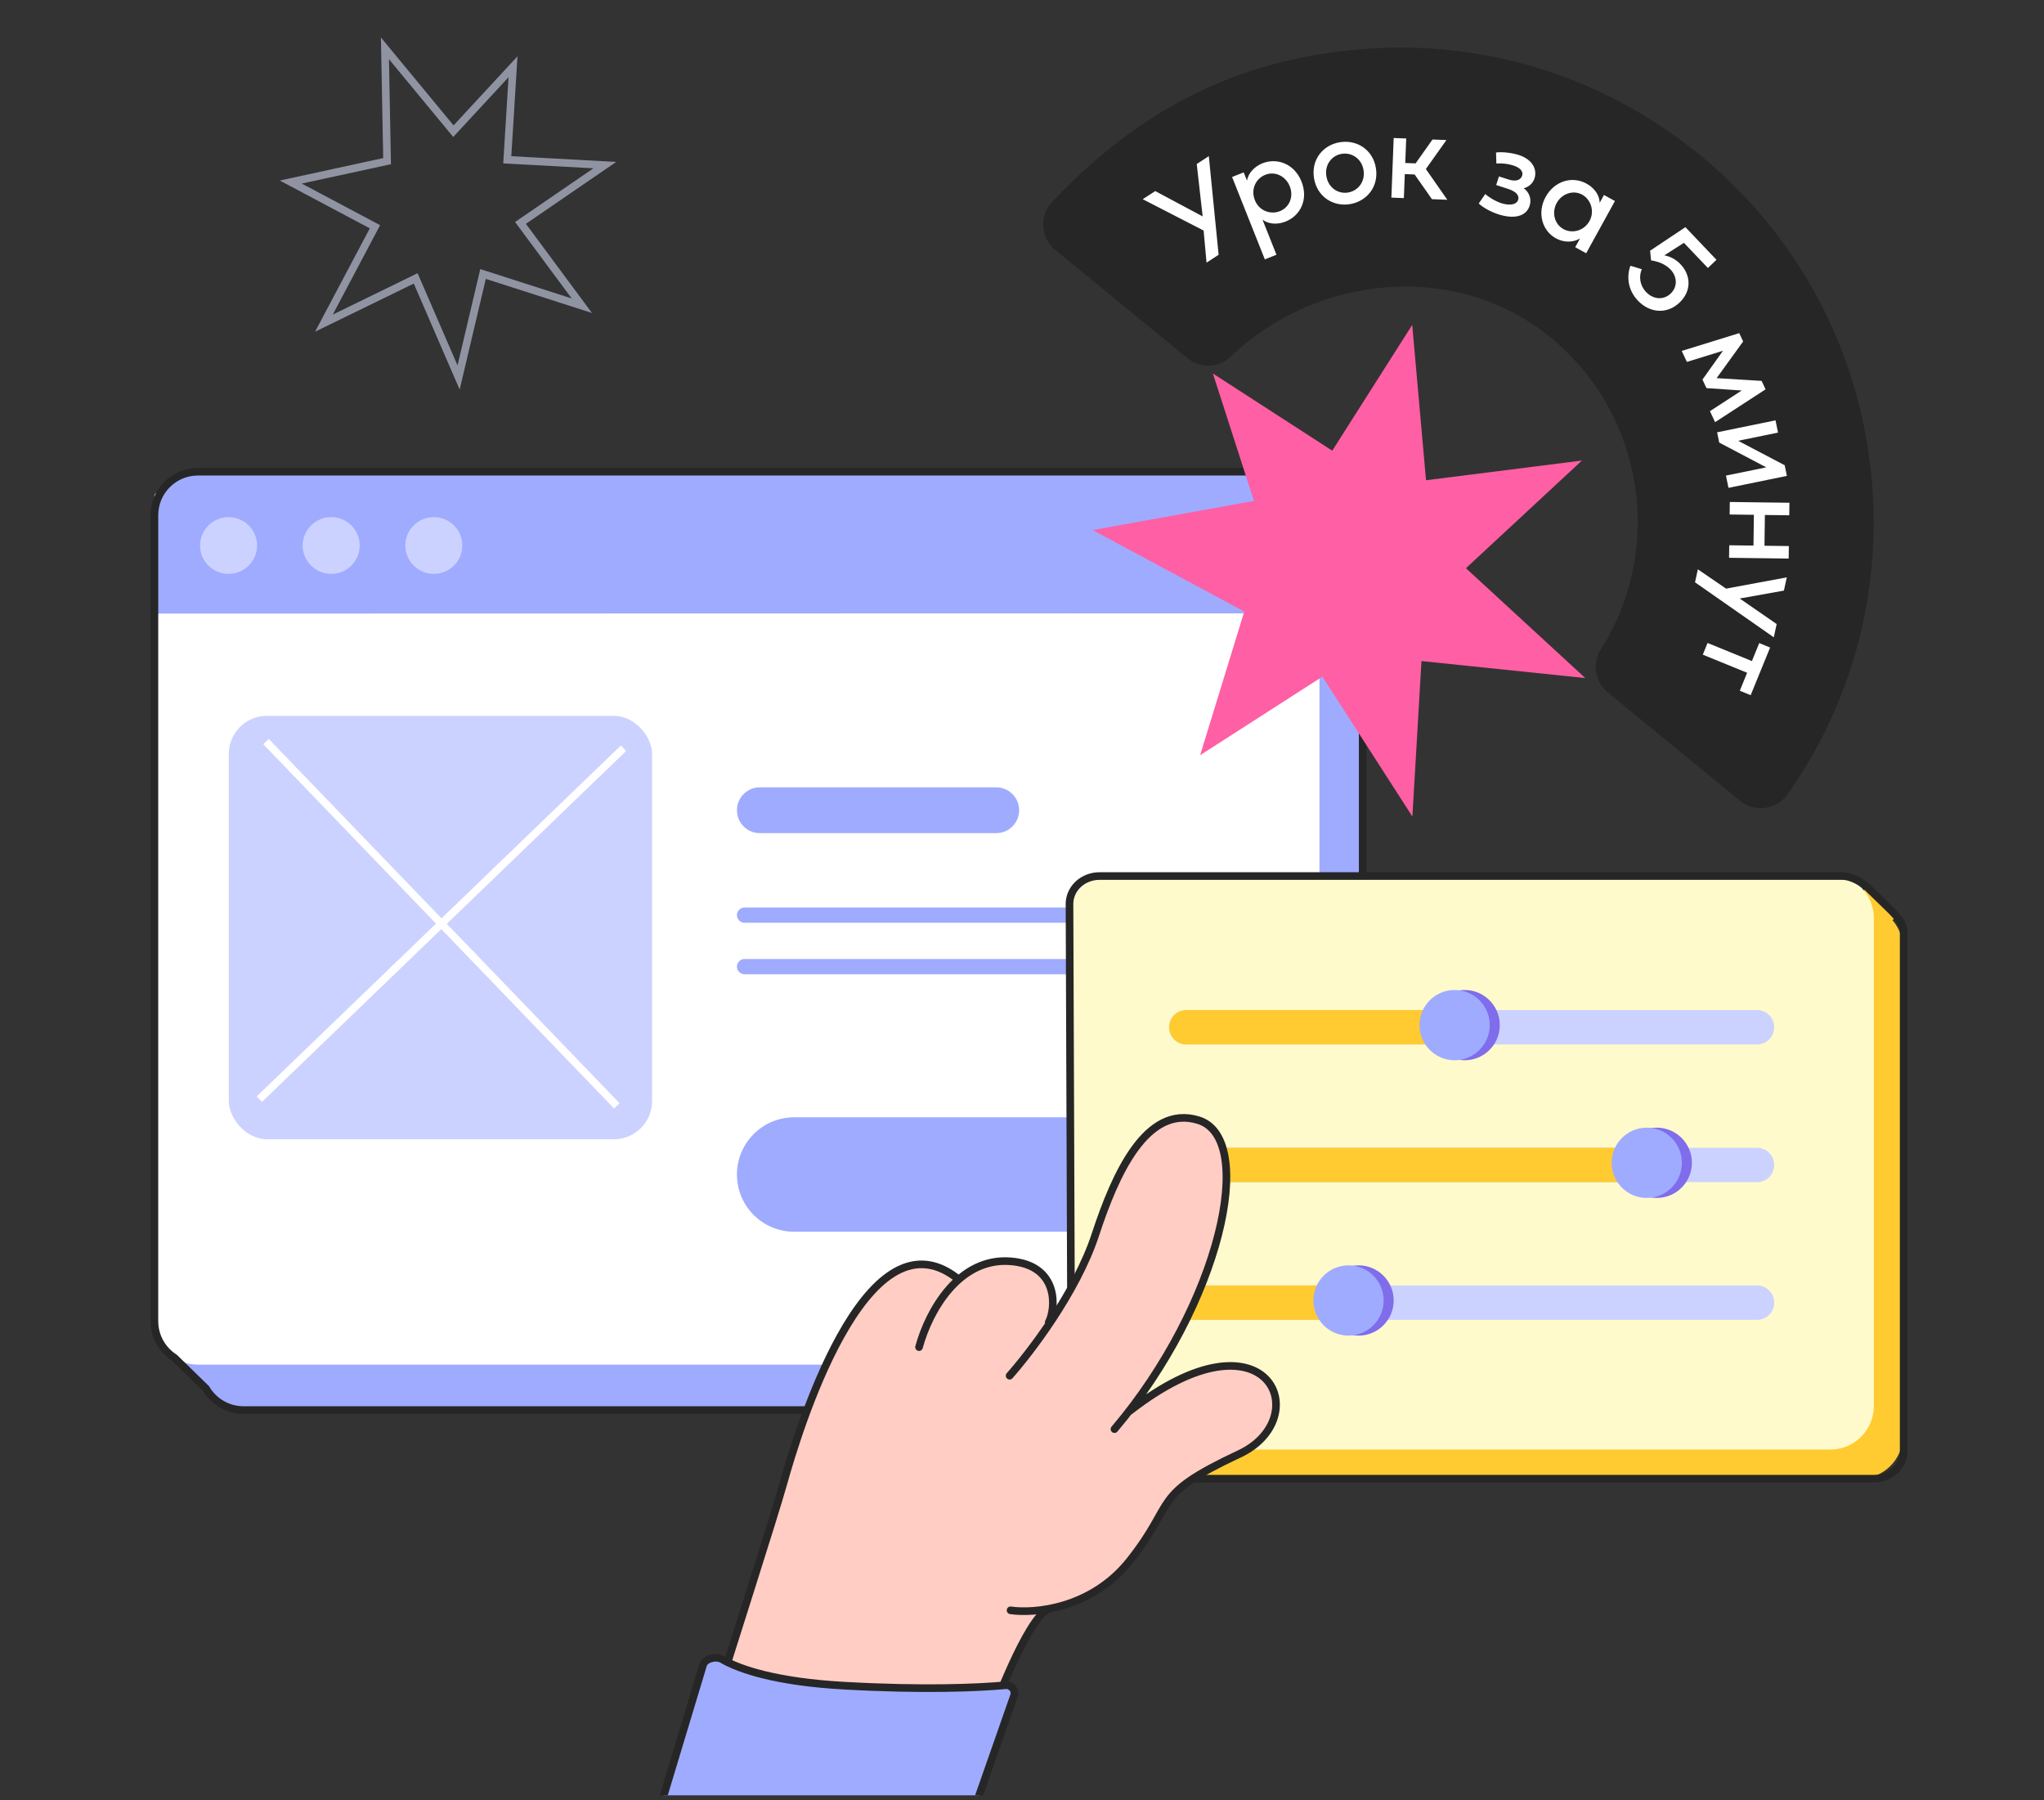 <svg width="268" height="236" viewBox="0 0 268 236" fill="none" xmlns="http://www.w3.org/2000/svg">
<rect x="0" y="0" width="268" height="236" fill="#333333" stroke="none"/>
<g clip-path="url(#clip0_5695_1574)">
<path d="M76.287 40.075L68.244 29.219L79.303 21.642L66.511 20.946L67.264 8.752L59.446 17.195L50.472 6.337L50.752 21.123L38.127 23.864L49.162 29.723L42.47 42.358L54.504 36.493L60.13 49.485L63.334 35.914L76.287 40.075Z" stroke="#9094A2"/>
<path d="M26.23 73.484C26.23 70.337 28.781 67.785 31.929 67.785L172.863 67.785C176.011 67.785 178.562 70.337 178.562 73.484L178.562 179.134C178.562 182.282 176.011 184.833 172.863 184.833L31.929 184.833C28.781 184.833 26.23 182.282 26.23 179.134L26.23 73.484Z" fill="#9FABFF"/>
<path d="M27.25 182.458L21.75 176.583L38.56 173.908L27.25 182.458Z" fill="#9FABFF"/>
<path d="M177.438 69.958L171.312 63.583L169.75 77.646L177.438 69.958Z" fill="#9FABFF"/>
<path d="M20.249 67.533C20.249 64.385 22.801 61.833 25.948 61.833L167.301 61.833C170.448 61.833 173 64.385 173 67.533V173.182C173 176.33 170.448 178.882 167.301 178.882L25.948 178.882C22.801 178.882 20.249 176.33 20.249 173.182L20.249 67.533Z" fill="white"/>
<path d="M173 80.396L20 80.432L20.249 64.809L21.744 63.569L23.24 62.329L27.974 61.833H88.031L168.188 61.771L170.938 63.396L173.062 65.771L173 80.396Z" fill="#9FABFF"/>
<path d="M166.988 61.833C168.857 61.833 170.516 62.733 171.556 64.122L176.279 68.846C177.725 69.88 178.669 71.572 178.669 73.485V179.134C178.669 182.282 176.117 184.833 172.97 184.833H31.929C29.833 184.833 28.003 183.702 27.013 182.017L22.882 177.986C21.299 176.973 20.248 175.201 20.248 173.182V67.532C20.248 64.385 22.801 61.833 25.948 61.833H166.988Z" stroke="#262626"/>
<ellipse cx="29.968" cy="71.505" rx="3.738" ry="3.72" fill="#CCD2FF"/>
<ellipse cx="43.425" cy="71.505" rx="3.738" ry="3.72" fill="#CCD2FF"/>
<ellipse cx="56.882" cy="71.505" rx="3.738" ry="3.72" fill="#CCD2FF"/>
<rect x="30" y="93.833" width="55.5" height="55.5" rx="5" fill="#CCD2FF"/>
<path d="M81.75 98.083L34 144.083" stroke="white"/>
<path d="M80.875 144.958L34.875 97.208" stroke="white"/>
<path d="M130.625 103.208C132.282 103.208 133.625 104.551 133.625 106.208C133.625 107.865 132.282 109.208 130.625 109.208H99.625C97.968 109.208 96.625 107.865 96.625 106.208C96.625 104.551 97.968 103.208 99.625 103.208H130.625Z" fill="#9FABFF"/>
<path d="M141.75 146.458C145.892 146.458 149.25 149.816 149.25 153.958C149.25 158.1 145.892 161.458 141.75 161.458H104.125C99.983 161.458 96.625 158.1 96.625 153.958C96.625 149.816 99.983 146.458 104.125 146.458H141.75Z" fill="#9FABFF"/>
<path d="M157 118.958C157.552 118.958 158 119.406 158 119.958C158 120.511 157.552 120.958 157 120.958H97.625C97.073 120.958 96.625 120.511 96.625 119.958C96.625 119.406 97.073 118.958 97.625 118.958H157Z" fill="#9FABFF"/>
<path d="M157 125.708C157.552 125.708 158 126.156 158 126.708C158 127.261 157.552 127.708 157 127.708H97.625C97.073 127.708 96.625 127.261 96.625 126.708C96.625 126.156 97.073 125.708 97.625 125.708H157Z" fill="#9FABFF"/>
<path d="M144.357 124.355C144.357 121.208 146.909 118.656 150.057 118.656L243.826 118.656C246.974 118.656 249.526 121.208 249.526 124.355V188.134C249.526 191.282 246.974 193.833 243.826 193.833L150.057 193.833C146.909 193.833 144.357 191.282 144.357 188.134V124.355Z" fill="#FFCB30"/>
<path d="M145.062 192.308L141.265 188.535L152.87 186.816L145.062 192.308Z" fill="#FFCB30"/>
<path d="M248.749 120.052L244.521 115.957L243.442 124.989L248.749 120.052Z" fill="#FFCB30"/>
<path d="M140.125 120.345C140.125 117.198 142.677 114.646 145.824 114.646H239.986C243.134 114.646 245.686 117.198 245.686 120.345V184.311C245.686 187.459 243.134 190.011 239.986 190.011L145.824 190.011C142.677 190.011 140.125 187.459 140.125 184.311V120.345Z" fill="#FFFACC"/>
<path d="M230.369 132.4C231.615 132.4 232.625 133.41 232.625 134.656C232.625 135.902 231.615 136.912 230.369 136.912H155.545C154.299 136.912 153.289 135.902 153.289 134.656C153.289 133.41 154.299 132.4 155.545 132.4H230.369Z" fill="#CCD2FF"/>
<path d="M190.816 132.4C192.062 132.4 193.072 133.41 193.072 134.656C193.072 135.902 192.062 136.912 190.816 136.912H155.545C154.299 136.912 153.289 135.902 153.289 134.656C153.289 133.41 154.299 132.4 155.545 132.4H190.816Z" fill="#FFCB30"/>
<path d="M196.645 134.374C196.645 136.918 194.582 138.98 192.039 138.98C189.495 138.98 187.433 136.918 187.433 134.374C187.433 131.83 189.495 129.768 192.039 129.768C194.582 129.768 196.645 131.83 196.645 134.374Z" fill="#7F6DEB"/>
<path d="M195.329 134.374C195.329 136.918 193.267 138.98 190.723 138.98C188.179 138.98 186.117 136.918 186.117 134.374C186.117 131.83 188.179 129.768 190.723 129.768C193.267 129.768 195.329 131.83 195.329 134.374Z" fill="#9FABFF"/>
<path d="M230.369 150.448C231.615 150.448 232.625 151.458 232.625 152.704C232.625 153.95 231.615 154.96 230.369 154.96H155.545C154.299 154.96 153.289 153.95 153.289 152.704C153.289 151.458 154.299 150.448 155.545 150.448H230.369Z" fill="#CCD2FF"/>
<path d="M216.384 150.448C217.63 150.448 218.64 151.458 218.64 152.704C218.64 153.95 217.63 154.96 216.384 154.96H155.545C154.299 154.96 153.289 153.95 153.289 152.704C153.289 151.458 154.299 150.448 155.545 150.448H216.384Z" fill="#FFCB30"/>
<path d="M221.836 152.422C221.836 154.966 219.774 157.028 217.231 157.028C214.687 157.028 212.625 154.966 212.625 152.422C212.625 149.878 214.687 147.816 217.231 147.816C219.774 147.816 221.836 149.878 221.836 152.422Z" fill="#7F6DEB"/>
<path d="M220.521 152.422C220.521 154.966 218.458 157.028 215.915 157.028C213.371 157.028 211.309 154.966 211.309 152.422C211.309 149.878 213.371 147.816 215.915 147.816C218.458 147.816 220.521 149.878 220.521 152.422Z" fill="#9FABFF"/>
<path d="M230.369 168.496C231.615 168.496 232.625 169.506 232.625 170.752C232.625 171.998 231.615 173.008 230.369 173.008H155.545C154.299 173.008 153.289 171.998 153.289 170.752C153.289 169.506 154.299 168.496 155.545 168.496H230.369Z" fill="#CCD2FF"/>
<path d="M176.716 168.496C177.962 168.496 178.972 169.506 178.972 170.752C178.972 171.998 177.962 173.008 176.716 173.008H155.545C154.299 173.008 153.289 171.998 153.289 170.752C153.289 169.506 154.299 168.496 155.545 168.496H176.716Z" fill="#FFCB30"/>
<path d="M182.733 170.47C182.733 173.014 180.671 175.076 178.127 175.076C175.583 175.076 173.521 173.014 173.521 170.47C173.521 167.926 175.583 165.864 178.127 165.864C180.671 165.864 182.733 167.926 182.733 170.47Z" fill="#7F6DEB"/>
<path d="M181.417 170.47C181.417 173.014 179.354 175.076 176.811 175.076C174.267 175.076 172.205 173.014 172.205 170.47C172.205 167.926 174.267 165.864 176.811 165.864C179.354 165.864 181.417 167.926 181.417 170.47Z" fill="#9FABFF"/>
<path d="M241.536 114.833C242.826 114.833 244.198 115.723 244.866 116.33L247.95 119.337C248.979 120.396 249.6 121.088 249.6 122.317V190.173C249.6 192.194 247.838 193.833 245.665 193.833H148.292C146.845 193.833 146.043 193.134 144.898 192.024L142.046 189.435C141.161 188.663 140.48 187.469 140.48 186.172L140.228 118.494C140.228 116.472 141.99 114.833 144.163 114.833H241.536Z" stroke="#262626"/>
<path d="M228.133 104.956L210.806 90.766C209.124 89.388 208.728 86.973 209.892 85.137C218.239 71.993 215.641 54.335 203.3 44.228C190.959 34.121 172.621 35.96 161.383 46.735C159.814 48.24 157.366 48.326 155.684 46.949L138.355 32.757C136.418 31.171 136.237 28.273 137.958 26.456C149.766 13.991 162.365 8.041 177.344 6.551C193.866 4.907 210.038 9.795 222.884 20.315C235.729 30.834 243.709 45.726 245.354 62.248C246.844 77.225 242.966 91.917 234.39 104.104C232.95 106.151 230.072 106.544 228.135 104.957L228.133 104.956Z" fill="#262626"/>
<path d="M156.909 21.5L158.494 20.468L159.78 33.396L158.195 34.428L157.814 30.221L149.826 26.113L151.468 25.046L157.687 28.369L156.911 21.502L156.909 21.5Z" fill="white"/>
<path d="M170.647 23.798C171.57 26.116 170.529 28.26 168.554 29.044C167.527 29.452 166.344 29.419 165.532 28.787L167.363 33.393L165.839 34L161.545 23.201L163.069 22.595L163.503 23.684C163.657 22.668 164.534 21.797 165.517 21.407C167.478 20.629 169.733 21.496 170.647 23.798ZM169.11 24.427C168.566 23.059 167.154 22.412 165.895 22.914C164.681 23.397 163.954 24.784 164.536 26.246C165.117 27.708 166.674 28.135 167.795 27.689C169.056 27.189 169.654 25.796 169.11 24.427Z" fill="white"/>
<path d="M172.289 23.355C171.888 20.911 173.476 19.003 175.674 18.645C177.871 18.285 180.002 19.583 180.401 22.029C180.802 24.474 179.198 26.399 177.002 26.759C174.806 27.118 172.688 25.802 172.287 23.357L172.289 23.355ZM178.781 22.292C178.537 20.806 177.243 19.949 175.922 20.166C174.601 20.382 173.663 21.605 173.907 23.091C174.154 24.595 175.429 25.455 176.752 25.236C178.073 25.02 179.026 23.795 178.781 22.292Z" fill="white"/>
<path d="M187.75 26.11L185.479 22.871L184.191 22.82L184.069 25.968L182.43 25.903L182.734 18.09L184.375 18.152L184.251 21.365L185.607 21.417L187.823 18.287L189.648 18.358L186.953 22.156L189.764 26.187L187.757 26.109L187.75 26.11Z" fill="white"/>
<path d="M200.568 26.95C200.087 28.45 198.416 28.72 196.455 28.092C195.482 27.779 194.406 27.189 193.887 26.671L194.742 25.433C195.346 25.961 196.183 26.424 196.82 26.627C197.793 26.941 198.826 26.901 199.05 26.199C199.25 25.579 198.708 25.07 197.673 24.738L196.173 24.257L196.536 23.126L197.78 23.526C198.831 23.863 199.406 23.556 199.574 23.029C199.79 22.36 199.122 21.917 198.389 21.68C197.751 21.474 196.87 21.369 196.199 21.433L196.151 19.992C196.997 19.876 198.278 20.043 199.109 20.308C200.926 20.89 201.58 22.192 201.197 23.387C201.003 23.993 200.441 24.535 199.781 24.673C200.471 25.157 200.852 26.054 200.564 26.947L200.568 26.95Z" fill="white"/>
<path d="M210.305 25.559L211.743 26.351L207.971 33.199L206.533 32.406L207.172 31.248C206.296 31.799 205.059 31.823 204.003 31.241C202.215 30.256 201.499 27.911 202.661 25.801C203.785 23.764 206.091 23.007 208.029 24.075C209.026 24.624 209.73 25.566 209.742 26.585L210.306 25.557L210.305 25.559ZM208.408 28.969C209.135 27.649 208.544 26.12 207.445 25.514C206.273 24.867 204.784 25.385 204.112 26.602C203.433 27.833 203.791 29.369 204.995 30.032C206.139 30.661 207.699 30.26 208.408 28.969Z" fill="white"/>
<path d="M220.217 39.659C218.57 41.229 216.311 41.044 214.752 39.407C213.481 38.073 213.227 36.304 213.774 34.836L215.266 35.287C214.864 36.225 214.99 37.398 215.821 38.272C216.769 39.268 218.115 39.37 219.05 38.48C219.995 37.58 219.908 36.25 219.021 35.317C218.397 34.662 217.482 34.285 216.48 34.132L216.357 32.861L220.98 29.776L225.057 34.054L223.93 35.129L220.789 31.831L218.216 33.473C218.96 33.598 219.731 33.994 220.33 34.626C221.773 36.141 221.76 38.191 220.219 39.657L220.217 39.659Z" fill="white"/>
<path d="M224.875 55.337L224.199 53.896L228.366 51.187L223.746 50.875L223.219 49.753L225.908 45.98L221.175 47.44L220.499 46L228.042 43.668L228.553 44.759L225.075 49.568L230.975 49.928L231.494 51.035L224.875 55.337Z" fill="white"/>
<path d="M234.003 60.986L234.287 62.381L226.629 63.949L226.3 62.342L231.582 61.261L225.415 58.011L225.139 56.667L232.798 55.099L233.127 56.706L227.895 57.778L234.005 60.987L234.003 60.986Z" fill="white"/>
<path d="M234.546 71.576L234.524 73.217L226.707 73.116L226.729 71.475L229.909 71.516L229.962 67.483L226.782 67.442L226.804 65.801L234.622 65.903L234.6 67.544L231.404 67.504L231.351 71.537L234.55 71.579L234.546 71.576Z" fill="white"/>
<path d="M232.948 81.805L232.571 83.54L222.245 76.33L222.615 74.628L226.315 77.159L234.276 75.682L233.898 77.417L228.105 78.454L232.948 81.802L232.948 81.805Z" fill="white"/>
<path d="M229.541 91.125L228.114 90.543L229.075 88.187L223.263 85.815L223.889 84.281L229.702 86.653L230.664 84.297L232.089 84.881L229.54 91.127L229.541 91.125Z" fill="white"/>
<path d="M207.417 60.369L186.974 62.951L185.164 42.587L174.68 59.074L159.03 48.962L164.414 65.665L143.274 69.484L163.142 80.159L157.354 98.993L173.387 88.698L185.186 107.036L186.379 86.654L207.856 88.881L192.207 74.481L207.417 60.369Z" fill="#FF5FA4"/>
<path d="M97.625 211.458L93.625 221.458L129.062 226.021C129.938 224.167 131.987 219.771 133.188 217.021C134.388 214.271 136.146 211.917 136.875 211.083C138.583 210.625 142.675 209.208 145.375 207.208C148.75 204.708 149.812 202.146 150.875 200.458C151.938 198.771 153.5 196.208 154.75 194.958C155.75 193.958 157.625 192.875 158.438 192.458C159.396 192.062 161.988 190.821 164.688 189.021C167.387 187.221 167.479 184.354 167.188 183.146C166.896 181.812 165.2 179.133 160.75 179.083C156.3 179.033 150.646 182.771 148.375 184.646C148.646 184.125 150.037 181.796 153.438 176.646C156.838 171.496 159.188 164.375 159.938 161.458C160.938 157.146 161.7 148.146 156.75 146.646C150.562 144.771 145.938 155.146 145.125 157.458C144.312 159.771 142.625 164.708 142.125 165.833C141.625 166.958 139.812 170.146 137.812 172.958C138.375 170.458 138.438 166.458 133.938 165.396C130.338 164.546 126.771 166.667 125.438 167.833C124.771 167.292 122.925 166.121 120.875 165.771C118.312 165.333 114.375 168.896 113.312 170.458C112.25 172.021 111.125 173.646 109.5 176.583C108.2 178.933 105.708 185.229 104.625 188.083C103.417 192.167 100.85 200.783 100.25 202.583C99.65 204.383 98.25 209.25 97.625 211.458Z" fill="#FFCDC4"/>
<path d="M93.25 224.833C95.667 216.833 101.35 199.333 102.75 194.333C104.5 188.083 113.375 158.333 125.375 167.458" stroke="#262626" stroke-linecap="round"/>
<path d="M120.5 176.583C121.792 171.833 125.73 164.802 132.5 165.333C138.875 165.833 138.458 171.542 137.5 173.333M132.375 180.333C134.958 177.417 141.125 169.458 143.625 161.833C146.241 153.853 150.322 144.749 157.125 146.833C164.875 149.208 160 170.958 146.125 187.333M132.5 211.083C135.625 211.542 143.125 210.883 148.125 204.583C154.375 196.708 150.75 196.083 162.5 190.583C172.629 185.842 166.25 170.833 148.125 184.958" stroke="#262626" stroke-linecap="round"/>
<path d="M128.625 228.583C130.417 223.292 134.675 212.358 137.375 210.958" stroke="#262626" stroke-linecap="round"/>
<path d="M92.185 218.247L85.75 239.583L126.5 240.708L132.951 222.278C133.2 221.566 132.602 220.831 131.851 220.902C128.3 221.237 120.995 221.544 110.625 220.958C101.912 220.466 97.05 218.876 94.669 217.497C93.901 217.052 92.441 217.398 92.185 218.247Z" fill="#9FABFF" stroke="#262626" stroke-linecap="round"/>
</g>
<defs>
<clipPath id="clip0_5695_1574">
<rect width="267" height="234.5" fill="white" transform="translate(0.5 0.833)"/>
</clipPath>
</defs>
</svg>
